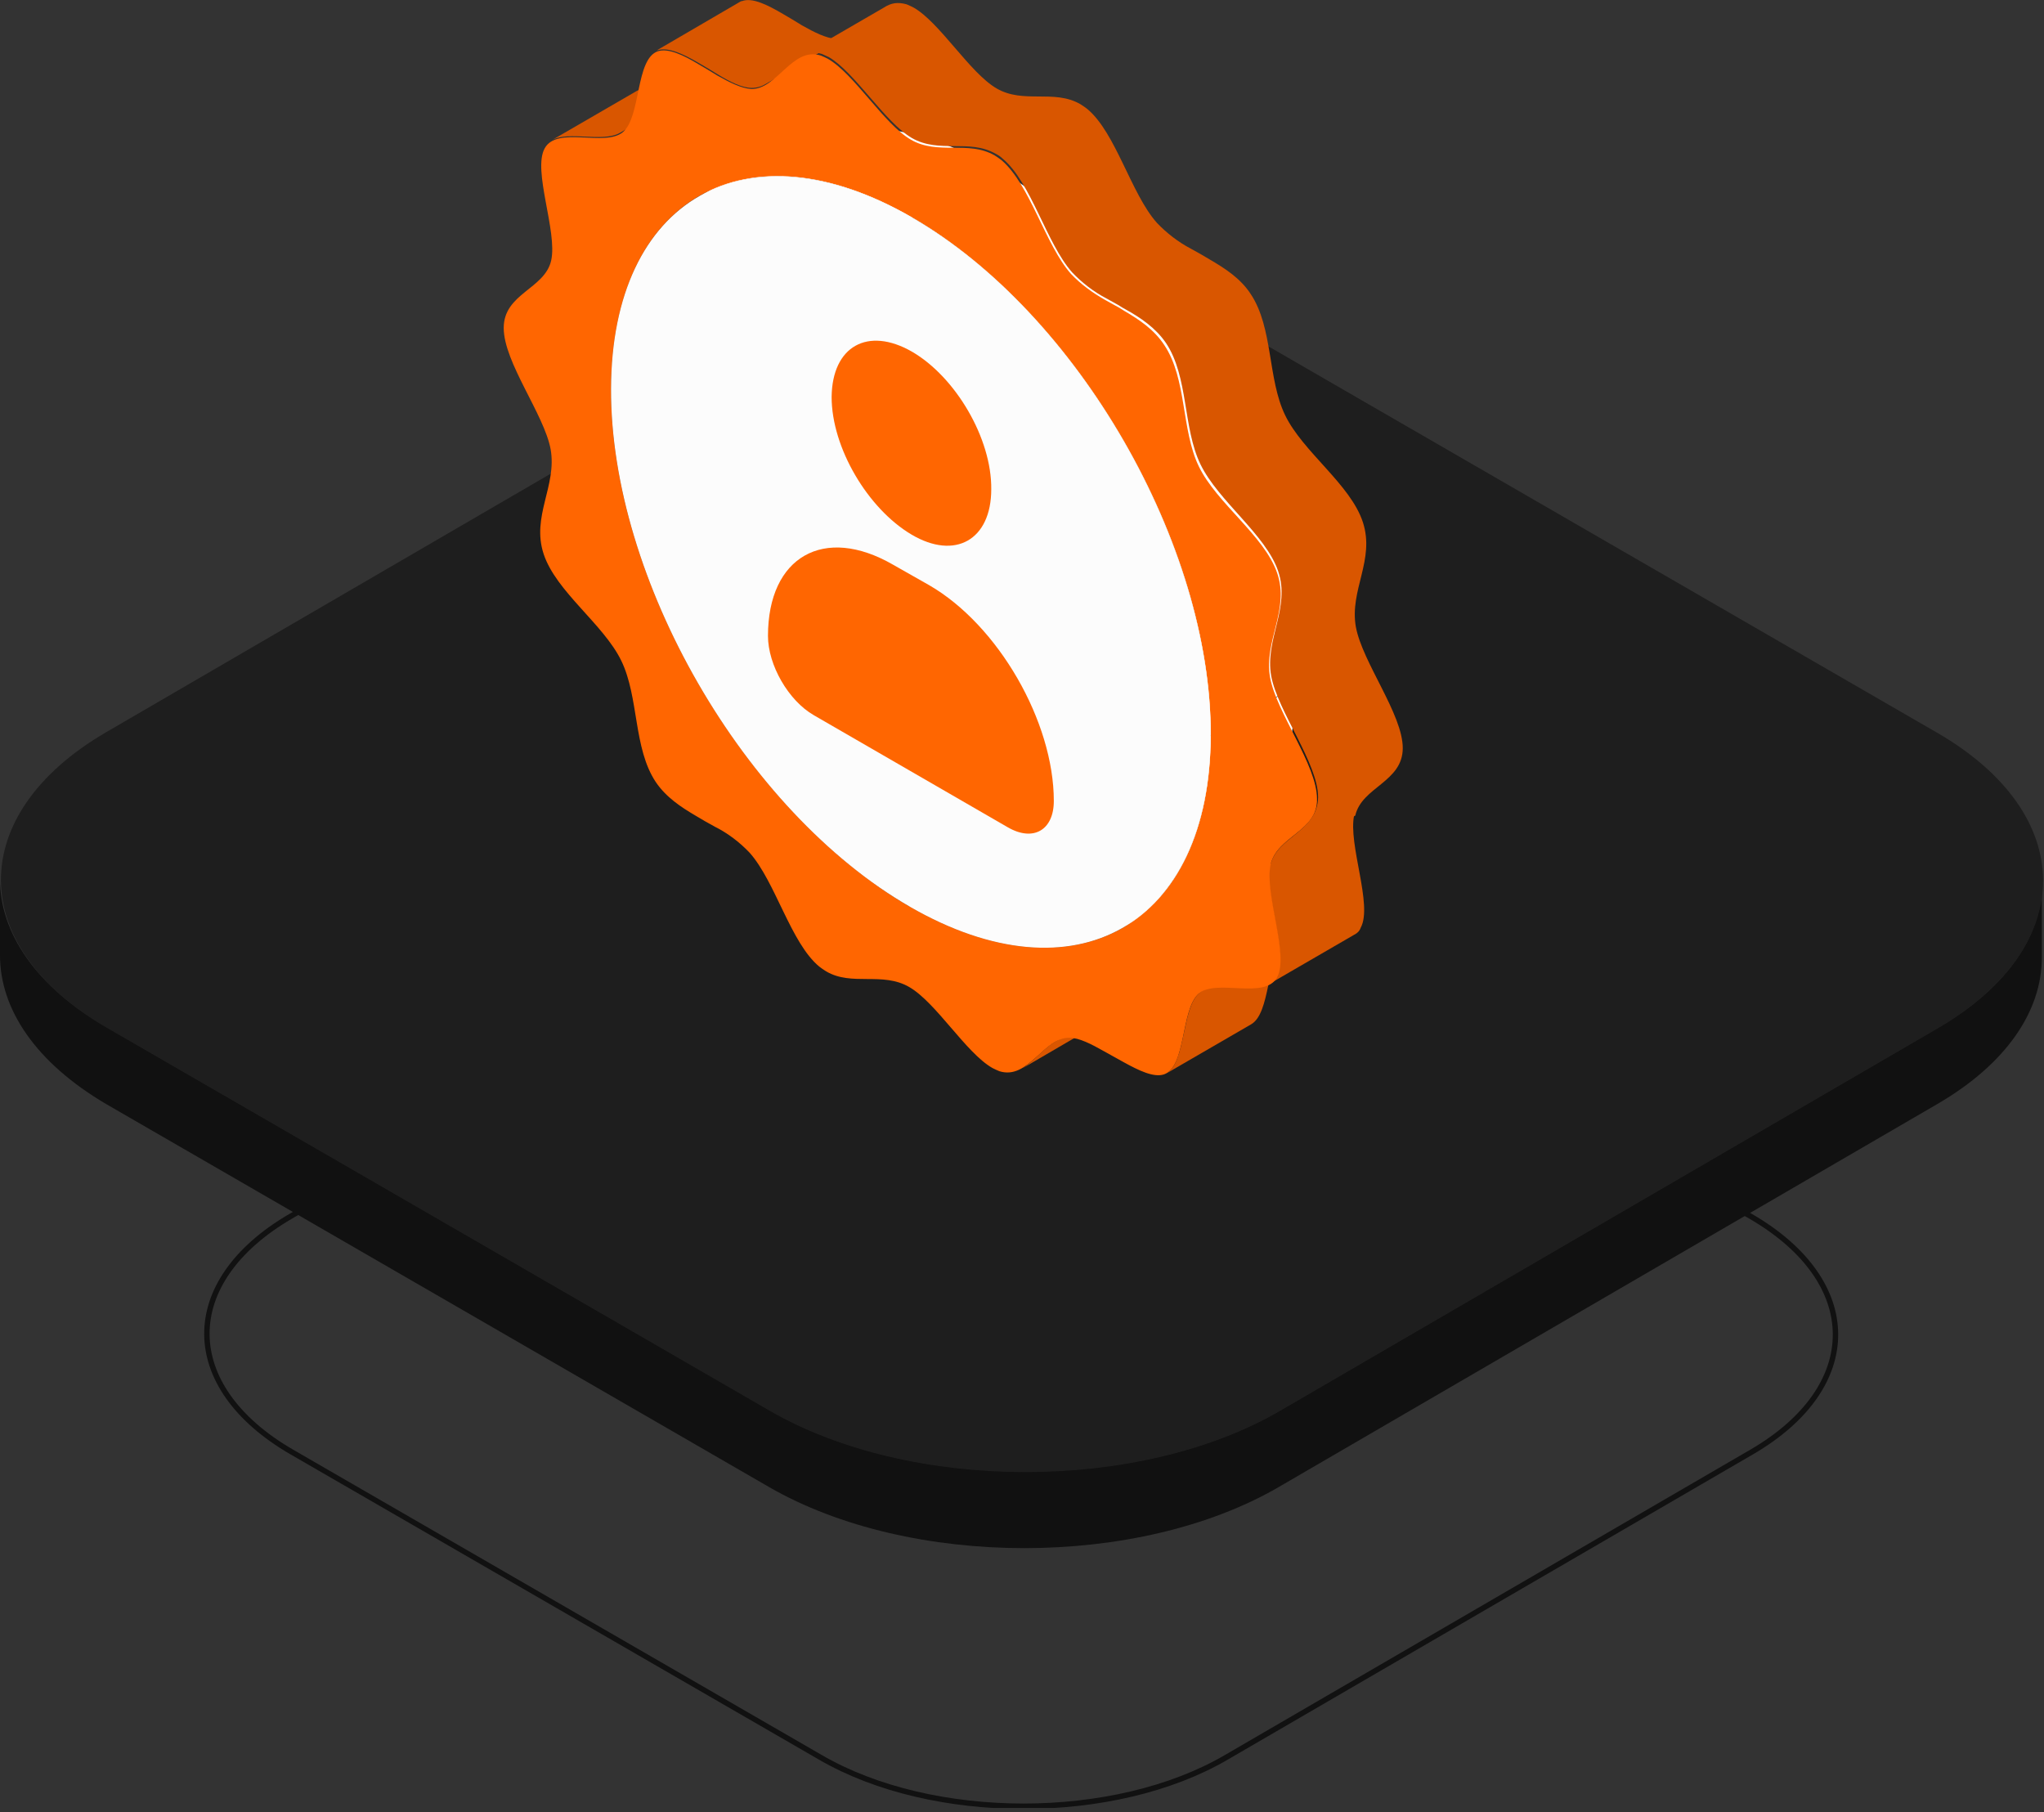 <?xml version="1.0" encoding="utf-8"?>
<!-- Generator: Adobe Illustrator 25.0.0, SVG Export Plug-In . SVG Version: 6.00 Build 0)  -->
<svg version="1.1" id="Layer_1" xmlns="http://www.w3.org/2000/svg" xmlns:xlink="http://www.w3.org/1999/xlink" x="0px" y="0px"
	 viewBox="0 0 379 336" style="enable-background:new 0 0 379 336;" xml:space="preserve">
<rect x="0" y="0" width="379" height="336" fill="#333333" stroke="none"/>
<style type="text/css">
	.st0{clip-path:url(#SVGID_2_);}
	.st1{fill:none;stroke:#111111;stroke-miterlimit:10;}
	.st2{fill:#111111;}
	.st3{fill:#1E1E1E;}
	.st4{fill:#D95600;}
	.st5{fill:#FFFFFF;}
	.st6{fill:#FF6601;}
	.st7{fill:#FCFCFC;}
</style>
<g>
	<defs>
		<rect id="SVGID_1_" width="378.8" height="335.2"/>
	</defs>
	<clipPath id="SVGID_2_">
		<use xlink:href="#SVGID_1_"  style="overflow:visible;"/>
	</clipPath>
	<g class="st0">
		<path class="st1" d="M324.6,225.5c20.9,12.1,21,31.6,0.2,43.7l-97.4,56.6c-20.7,12.1-54.5,12.1-75.3,0l-98-56.6
			c-20.9-12.1-21-31.6-0.2-43.7l97.4-56.6c20.7-12,54.5-12,75.3,0L324.6,225.5z"/>
		<path class="st2" d="M359.4,190.5l-122.1,71c-26,15.1-68.3,15.1-94.5,0l-122.9-71C6.6,182.9,0,172.9,0,163v14.1
			c0,10,6.6,19.9,19.7,27.6l122.9,71c26.2,15.1,68.5,15.1,94.5,0l122.1-71c12.9-7.5,19.4-17.3,19.4-27.2v-14.1
			C378.8,173.2,372.3,183,359.4,190.5z"/>
		<path class="st3" d="M359.1,135.8c26.2,15.1,26.3,39.6,0.3,54.8l-122.1,71c-26,15.1-68.3,15.1-94.5,0l-122.9-71
			c-26.2-15.1-26.3-39.6-0.3-54.8l122.1-71c26-15.1,68.3-15.1,94.5,0L359.1,135.8z"/>
		<path class="st4" d="M177.5,154.6l-15.6,9.1c-1.5-1-2.9-2.2-4.3-3.3l15.6-9.1C174.6,152.4,176,153.5,177.5,154.6z"/>
		<path class="st4" d="M177.5,154.6c2.2,1.6,4.6,3.1,6.9,4.4l-15.6,9.1c-2.4-1.4-4.7-2.9-6.9-4.4L177.5,154.6z"/>
		<path class="st4" d="M195.7,193.1l15.7-9.1c-2.1,1.2-4,3.6-6.1,4.9l-15.6,9.1C191.7,196.7,193.6,194.3,195.7,193.1z"/>
		<path class="st4" d="M102.3,26l15.7-9.1c3.2-1.8,9.5,0.5,12.7-1.4L115,24.6C111.8,26.5,105.4,24.2,102.3,26z"/>
		<path class="st4" d="M184.3,159c15.4,8.9,29.4,9.7,39.5,3.9l-15.7,9.1c-10.1,5.9-24.1,5-39.5-3.9L184.3,159z"/>
		<path class="st4" d="M128.9,63c-0.1,30.9,18.9,67.6,44.2,88.2l-15.6,9.1c-25.3-20.6-44.3-57.3-44.2-88.2
			c0-17.5,6.2-29.8,16.2-35.6l15.6-9.1C135.2,33.2,129,45.5,128.9,63z"/>
		<path class="st4" d="M222.8,183.8l15.7-9.1c-0.2,0.1-0.4,0.2-0.5,0.4c-3.2,2.8-2.4,12.7-6,14.8l-15.7,9.1c3.6-2.1,2.8-12,6-14.8
			C222.4,184.1,222.6,183.9,222.8,183.8z"/>
		<path class="st4" d="M121.5,9.5l15.6-9.1c0.2-0.1,0.3-0.2,0.5-0.2c1.9-0.7,4.7,0.7,7.6,2.4l1.7,1l1.8,1.1c2.3,1.3,4.5,2.4,6.3,2.5
			c1,0,1.9-0.3,2.7-0.8l-15.6,9.1c-0.8,0.5-1.7,0.8-2.7,0.8c-1.8,0-4-1.1-6.3-2.5l-1.8-1.1l-1.7-1c-2.9-1.7-5.7-3-7.6-2.4
			C121.8,9.3,121.7,9.4,121.5,9.5z"/>
		<path class="st4" d="M251.1,173.3l-15.7,9.1c0.5-0.3,1-0.8,1.3-1.3c2.3-4.2-2.4-15.4-1.2-20.9l15.6-9.1
			c-1.2,5.4,3.5,16.7,1.2,20.9C252.1,172.6,251.7,173,251.1,173.3z"/>
		<path class="st5" d="M223.9,162.9l-15.7,9.1c10-5.8,16.2-18.1,16.2-35.6l15.7-9.1C240.1,144.7,233.9,157.1,223.9,162.9z"/>
		<path class="st5" d="M129.5,36.5l15.6-9.1c10.1-5.9,24.1-5,39.6,3.9l-15.6,9.1C153.6,31.4,139.6,30.6,129.5,36.5z"/>
		<path class="st5" d="M169.1,40.3l15.6-9.1c30.7,17.7,55.5,60.7,55.4,96l-15.7,9.1C224.6,101,199.8,58.1,169.1,40.3z"/>
		<path class="st4" d="M148.2,10.5l15.7-9.1c0.6-0.4,1.3-0.7,2-0.8c0.7-0.1,1.5,0,2.2,0.2c0.5,0.2,0.9,0.4,1.3,0.6
			c4.9,2.8,10.4,12.1,15.4,15c5,2.9,10.6,0.1,15.5,2.9c0.5,0.3,0.9,0.6,1.3,0.9c5.3,4.4,8.1,15.7,12.9,21.1c1.8,1.9,4,3.6,6.3,4.8
			l1.8,1l1.7,1c2.9,1.7,5.7,3.5,7.6,6.4c4.2,6.3,3.1,15.7,6.4,22.5c3.3,6.8,12.1,12.8,14.4,19.8c2.3,7-2.5,12.6-1.3,19.4
			c1.2,6.6,8.7,16.2,8.7,22.5c0,6.3-7.6,7.2-8.8,12.5l-15.7,9.1c1.2-5.2,8.7-6.1,8.8-12.5c0-6.3-7.5-15.9-8.7-22.5
			c-1.2-6.8,3.6-12.6,1.3-19.4s-11.1-13-14.4-19.8c-3.3-6.8-2.2-16.2-6.4-22.5c-1.9-2.8-4.7-4.7-7.6-6.3c-0.6-0.3-1.1-0.7-1.7-1
			l-1.8-1c-2.3-1.2-4.5-2.9-6.3-4.8c-4.8-5.4-7.6-16.7-12.9-21.1c-0.4-0.4-0.9-0.7-1.3-0.9c-4.9-2.8-10.4,0-15.5-2.9
			c-5-2.9-10.6-12.2-15.4-15c-0.4-0.2-0.9-0.4-1.3-0.6c-0.7-0.2-1.4-0.3-2.2-0.2C149.5,9.9,148.8,10.1,148.2,10.5z"/>
		<path class="st6" d="M235.6,160.3c-1.2,5.4,3.5,16.7,1.2,20.9c-2.3,4.2-11.2,0.2-14.5,3c-3.4,2.9-2.3,13.6-6.5,15
			c-1.9,0.6-4.6-0.7-7.5-2.3c-0.6-0.3-1.2-0.7-1.8-1l-1.8-1c-2.3-1.3-4.6-2.5-6.4-2.5c-4.8-0.1-7.6,7.9-13,6.2
			c-0.5-0.2-0.9-0.4-1.3-0.6c-4.9-2.8-10.4-12.1-15.4-15c-5-2.9-10.6-0.1-15.4-2.9c-0.5-0.3-0.9-0.6-1.3-0.9
			c-5.3-4.4-8.1-15.7-12.9-21.1c-1.8-1.9-4-3.6-6.4-4.8c-0.6-0.3-1.2-0.7-1.8-1l-1.7-1c-2.9-1.7-5.6-3.5-7.5-6.3
			c-4.2-6.3-3.1-15.7-6.4-22.5c-3.3-6.8-12.1-12.8-14.4-19.8c-2.3-7,2.5-12.6,1.3-19.4c-1.2-6.5-8.7-16.1-8.7-22.5
			c0-6.4,7.6-7.2,8.8-12.5c1.2-5.4-3.5-16.7-1.2-20.8c2.3-4.2,11.1-0.2,14.5-3c3.4-2.9,2.3-13.6,6.5-15c1.9-0.6,4.7,0.7,7.5,2.4
			l1.7,1l1.8,1.1c2.3,1.3,4.5,2.4,6.3,2.5c4.8,0.1,7.6-7.9,12.9-6.2c0.5,0.2,0.9,0.4,1.3,0.6c4.9,2.8,10.4,12.1,15.4,15
			s10.6,0.1,15.5,2.9c0.5,0.3,0.9,0.6,1.3,0.9c5.3,4.5,8.1,15.7,12.9,21.1c1.8,1.9,4,3.5,6.3,4.8l1.8,1c0.6,0.3,1.1,0.6,1.7,1
			c2.9,1.7,5.6,3.5,7.5,6.4c4.2,6.3,3.1,15.7,6.4,22.5c3.3,6.8,12.1,12.8,14.5,19.7s-2.5,12.6-1.3,19.4c1.2,6.6,8.7,16.2,8.7,22.5
			C244.4,154.1,236.8,155,235.6,160.3z M168.7,168.1c30.7,17.7,55.7,3.5,55.8-31.8c0.1-35.3-24.7-78.2-55.4-96s-55.7-3.5-55.8,31.8
			S138,150.3,168.7,168.1z"/>
		<path class="st7" d="M169.1,40.3c30.7,17.7,55.5,60.7,55.4,96c-0.1,35.3-25.1,49.5-55.8,31.8s-55.5-60.7-55.4-96
			S138.4,22.6,169.1,40.3z"/>
		<path class="st6" d="M172.3,108.5c12.8,7.4,23.1,25.3,23.1,40c0,5.4-3.8,7.6-8.5,4.9l-36-20.8c-4.7-2.7-8.5-9.3-8.5-14.7
			c0-14.7,10.4-20.6,23.2-13.2L172.3,108.5z"/>
		<path class="st6" d="M169.1,65.2c8.1,4.7,14.8,16.1,14.7,25.5c0,9.4-6.7,13.2-14.8,8.4S154.2,83,154.2,73.6
			C154.3,64.2,160.9,60.5,169.1,65.2z"/>
	</g>
</g>
</svg>
